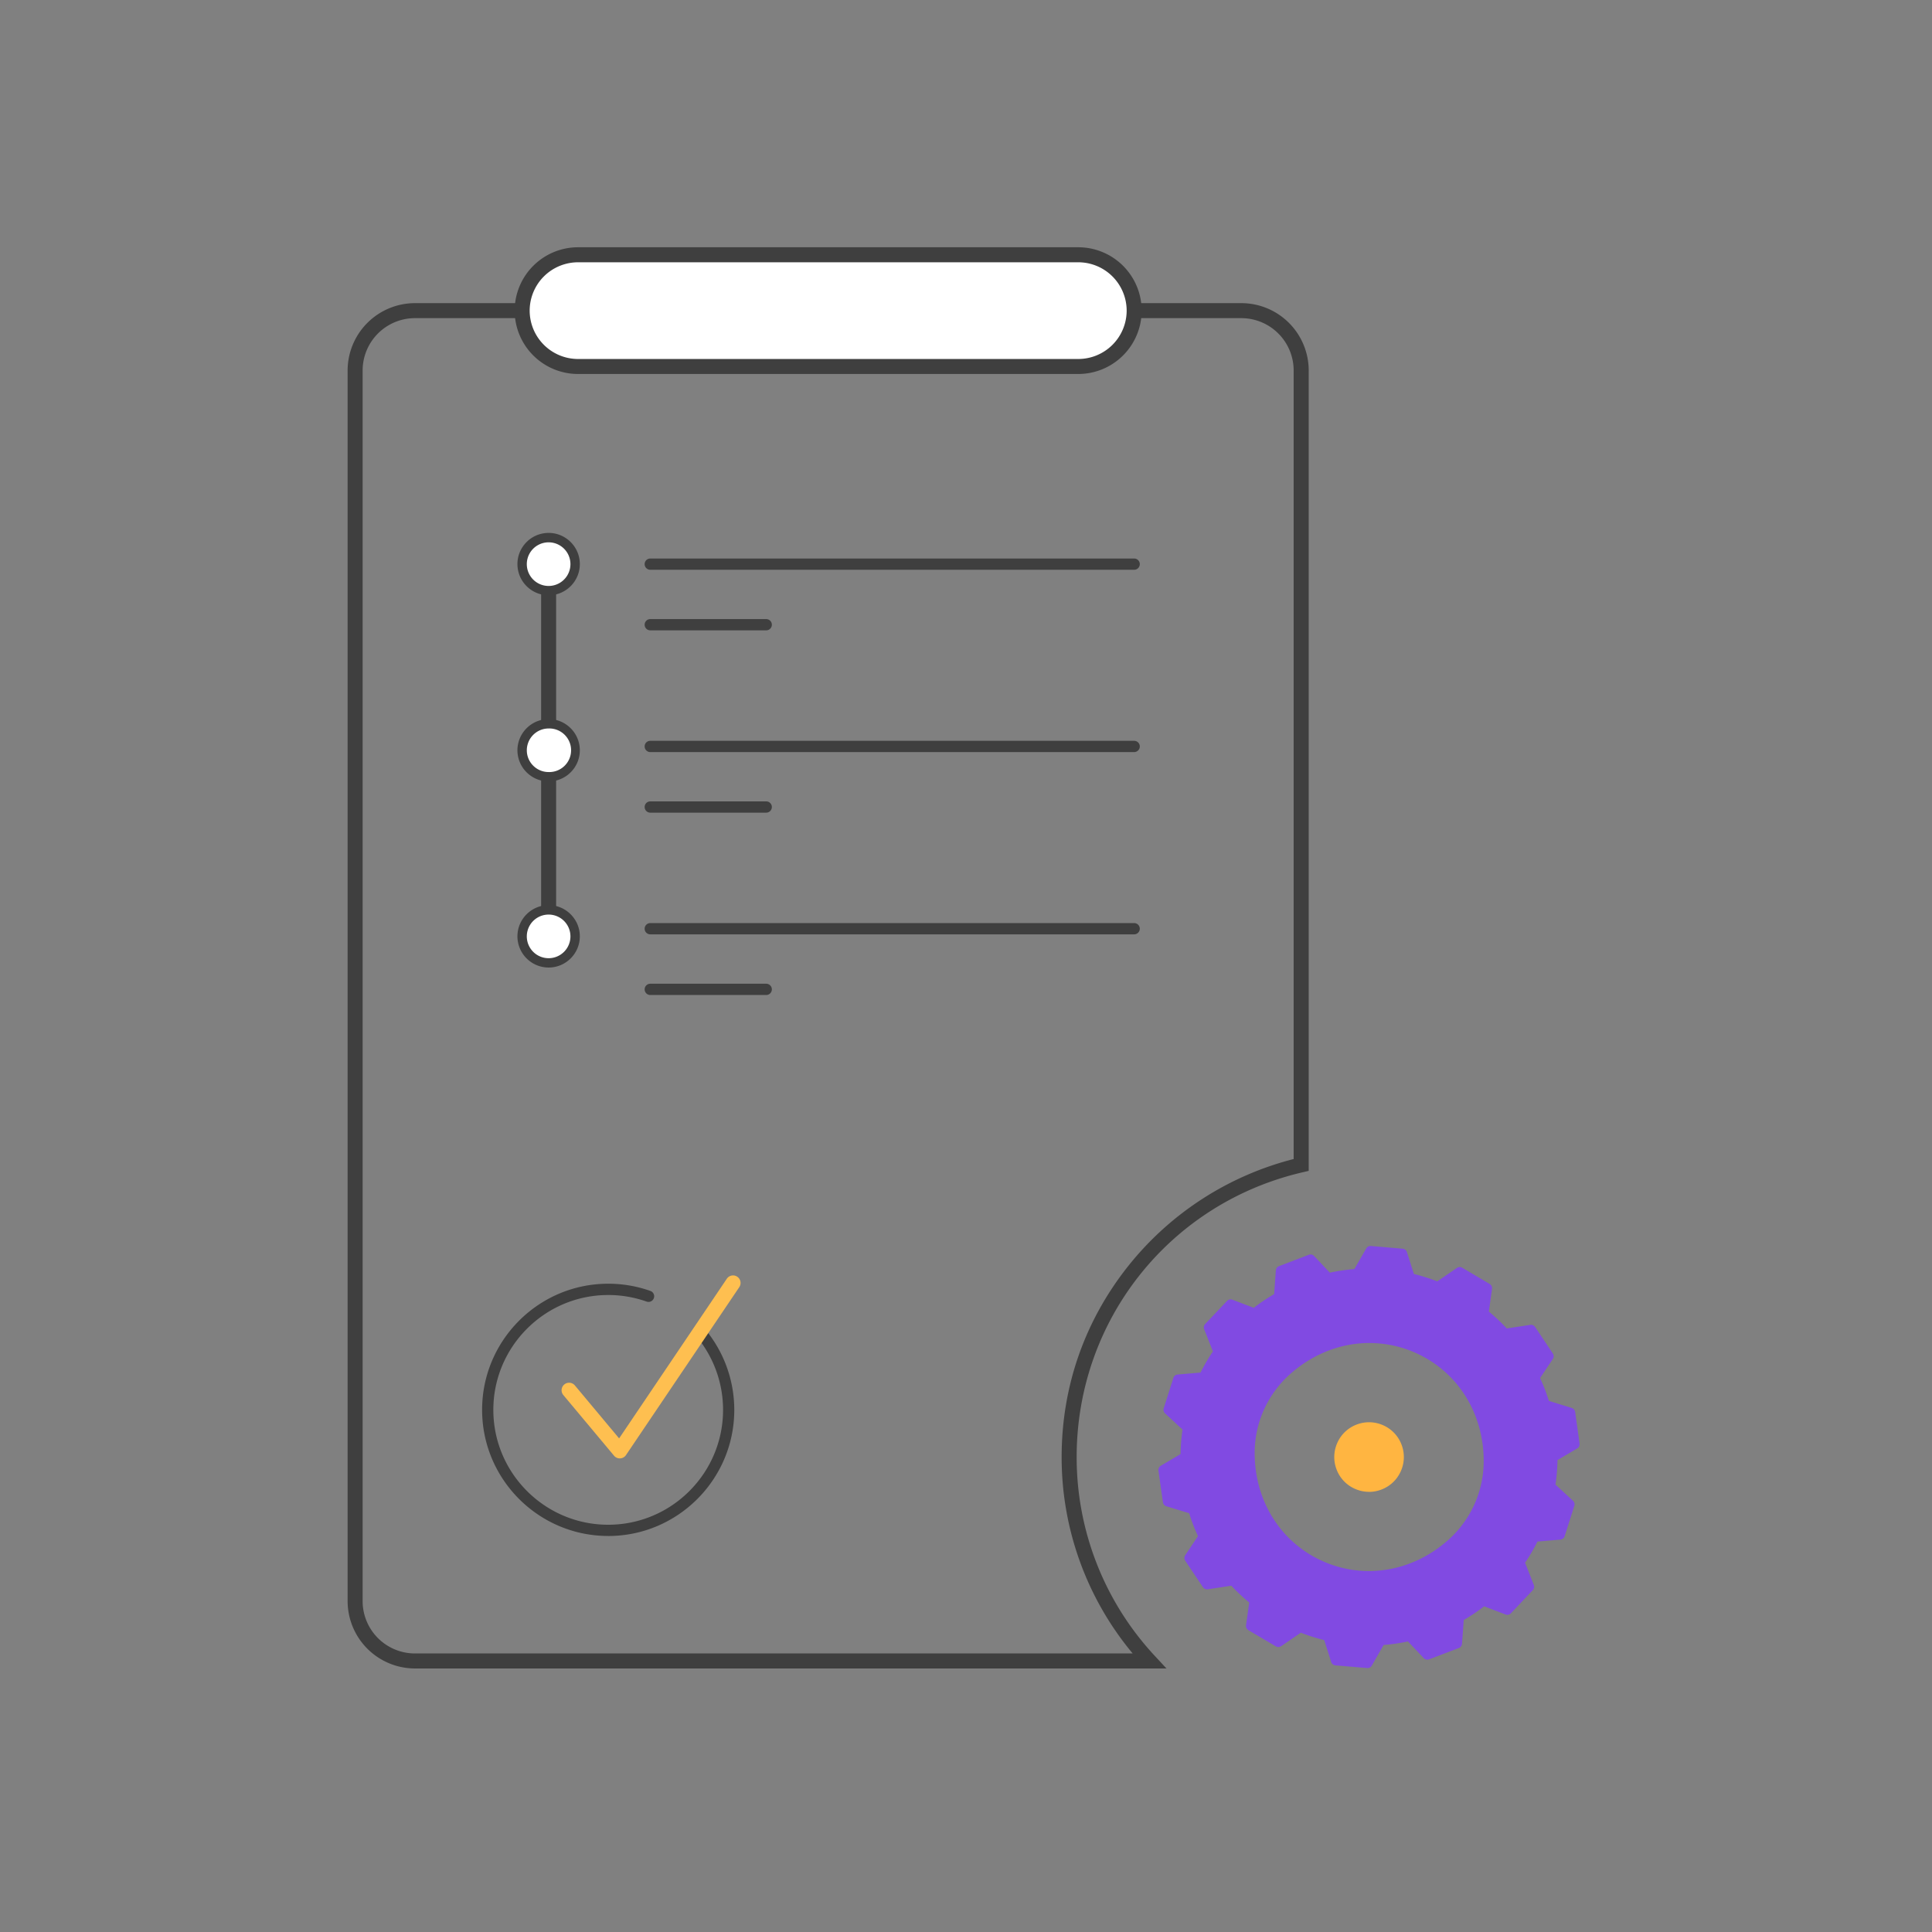 <svg width="191" height="191" fill="none" xmlns="http://www.w3.org/2000/svg"><rect width="100%" height="100%" fill="#808080" stroke="none"/><path d="M115.316 164.947H41.023a6.667 6.667 0 0 1-6.657-6.658V36.626a6.666 6.666 0 0 1 6.657-6.657h81.7a6.667 6.667 0 0 1 6.658 6.657v79.128l-.575.134c-13.167 3.047-22.366 14.625-22.366 28.155a28.8 28.8 0 0 0 7.722 19.657l1.158 1.247h-.004ZM41.023 31.453a5.177 5.177 0 0 0-5.173 5.173V158.29a5.177 5.177 0 0 0 5.173 5.173h70.954a30.273 30.273 0 0 1-7.022-19.419c0-7.132 2.383-13.667 6.706-19.037a30.574 30.574 0 0 1 16.232-10.424V36.626a5.178 5.178 0 0 0-5.173-5.173H41.023Z" fill="#3F3F3F"/><path d="M54.98 55.77h-1.484v36.8h1.484v-36.8ZM75.75 62.316H64.287a.556.556 0 1 1 0-1.113H75.75a.556.556 0 1 1 0 1.113ZM112.121 56.328H64.287a.556.556 0 1 1 0-1.113h47.838a.556.556 0 1 1 0 1.113h-.004ZM75.75 80.34H64.287a.556.556 0 1 1 0-1.113H75.75a.556.556 0 1 1 0 1.113ZM112.121 74.352H64.287a.556.556 0 1 1 0-1.114h47.838a.556.556 0 1 1 0 1.114h-.004ZM75.75 98.367H64.287a.556.556 0 1 1 0-1.113H75.75a.556.556 0 1 1 0 1.113ZM112.121 92.371H64.287a.556.556 0 1 1 0-1.113h47.838a.556.556 0 1 1 0 1.113h-.004Z" fill="#3F3F3F"/><path d="M54.238 58.392a2.62 2.62 0 1 0 0-5.24 2.62 2.62 0 0 0 0 5.24Z" fill="#fff"/><path d="M54.238 58.851a3.088 3.088 0 0 1-3.084-3.084c0-1.7 1.384-3.083 3.084-3.083 1.7 0 3.084 1.384 3.084 3.083 0 1.7-1.384 3.084-3.084 3.084Zm0-5.236a2.156 2.156 0 1 0-.001 4.313 2.156 2.156 0 0 0 .001-4.313Z" fill="#3F3F3F"/><path d="M54.238 76.79a2.62 2.62 0 1 0 0-5.24 2.62 2.62 0 0 0 0 5.24Z" fill="#fff"/><path d="M54.238 77.254a3.088 3.088 0 0 1-3.084-3.08 3.09 3.09 0 0 1 3.084-3.084c1.7 0 3.084 1.384 3.084 3.084 0 1.7-1.384 3.08-3.084 3.08Zm0-5.236a2.158 2.158 0 0 0-2.156 2.156c0 1.19.965 2.152 2.156 2.152a2.155 2.155 0 1 0 0-4.308Z" fill="#3F3F3F"/><path d="M54.238 95.193a2.62 2.62 0 1 0 0-5.24 2.62 2.62 0 0 0 0 5.24Z" fill="#fff"/><path d="M54.238 95.652a3.088 3.088 0 0 1-3.084-3.084c0-1.7 1.384-3.084 3.084-3.084 1.7 0 3.084 1.385 3.084 3.084 0 1.7-1.384 3.084-3.084 3.084Zm0-5.236a2.155 2.155 0 1 0-.001 4.313 2.155 2.155 0 0 0 .001-4.313Z" fill="#3F3F3F"/><path d="m155.309 139.452-2.293-.705a.204.204 0 0 1-.134-.134 18.336 18.336 0 0 0-.887-2.304.206.206 0 0 1 .015-.201l1.284-1.922a.213.213 0 0 0 0-.23l-1.751-2.624a.211.211 0 0 0-.205-.089l-2.367.36a.211.211 0 0 1-.182-.063 17.948 17.948 0 0 0-1.8-1.692.211.211 0 0 1-.074-.186l.323-2.286a.208.208 0 0 0-.1-.207l-2.713-1.603a.209.209 0 0 0-.223.007l-1.981 1.354a.213.213 0 0 1-.19.023 18.26 18.26 0 0 0-2.352-.746.206.206 0 0 1-.149-.138l-.701-2.2a.214.214 0 0 0-.178-.145l-3.143-.267a.208.208 0 0 0-.197.104l-1.195 2.074a.192.192 0 0 1-.163.1 18.83 18.83 0 0 0-2.464.357.209.209 0 0 1-.193-.06l-1.589-1.677a.206.206 0 0 0-.222-.052l-2.947 1.124a.211.211 0 0 0-.133.179l-.175 2.389a.209.209 0 0 1-.1.164c-.72.415-1.406.879-2.052 1.38a.198.198 0 0 1-.197.03l-2.156-.82a.199.199 0 0 0-.222.052l-2.168 2.289a.21.21 0 0 0-.041.219l.88 2.231a.192.192 0 0 1-.022.189c-.464.683-.88 1.395-1.247 2.13a.2.2 0 0 1-.167.111l-2.305.197a.207.207 0 0 0-.178.145l-.957 3.002a.211.211 0 0 0 .055.215l1.759 1.625a.206.206 0 0 1 .064.182c-.123.813-.19 1.637-.197 2.464a.203.203 0 0 1-.1.175l-1.989 1.172a.21.21 0 0 0-.101.208l.442 3.121a.203.203 0 0 0 .145.167l2.293.701a.204.204 0 0 1 .134.134 18.392 18.392 0 0 0 .89 2.301.201.201 0 0 1-.015.2l-1.284 1.923a.217.217 0 0 0 0 .23l1.752 2.62a.21.21 0 0 0 .204.089l2.368-.36a.207.207 0 0 1 .182.063 18.116 18.116 0 0 0 1.803 1.692.205.205 0 0 1 .074.185l-.323 2.286a.207.207 0 0 0 .101.208l2.716 1.603a.211.211 0 0 0 .223-.007l1.981-1.355a.216.216 0 0 1 .19-.022c.764.301 1.551.549 2.352.742a.206.206 0 0 1 .149.138l.701 2.2a.202.202 0 0 0 .178.141l3.143.267a.207.207 0 0 0 .197-.103l1.195-2.075a.196.196 0 0 1 .163-.1 17.827 17.827 0 0 0 2.446-.356.209.209 0 0 1 .193.059l1.588 1.677c.056.06.145.082.223.052l2.946-1.124a.214.214 0 0 0 .134-.178l.174-2.39a.21.21 0 0 1 .1-.163c.72-.416 1.407-.88 2.053-1.381a.198.198 0 0 1 .196-.029l2.156.823a.2.2 0 0 0 .223-.052l2.167-2.289a.206.206 0 0 0 .041-.219l-.88-2.23a.204.204 0 0 1 .023-.19 18.63 18.63 0 0 0 1.247-2.13.199.199 0 0 1 .167-.111l2.304-.197a.207.207 0 0 0 .178-.141l.958-3.002a.21.21 0 0 0-.056-.215l-1.759-1.626a.206.206 0 0 1-.063-.181c.122-.813.189-1.637.204-2.465 0-.07.037-.137.1-.174l1.986-1.173a.208.208 0 0 0 .1-.207l-.438-3.121a.203.203 0 0 0-.145-.167v.011Zm-11.919 12.962c-7.819 7.01-19.657 1.718-19.646-8.784 0-3.031 1.302-5.933 3.559-7.956 7.819-7.01 19.653-1.718 19.645 8.784 0 3.032-1.302 5.934-3.558 7.956Z" fill="#814AE2"/><path d="M135.207 164.907h-.041l-3.143-.267a.484.484 0 0 1-.419-.334l-.691-2.164a18.998 18.998 0 0 1-2.311-.731l-1.949 1.333a.495.495 0 0 1-.519.018l-2.717-1.603a.484.484 0 0 1-.233-.486l.315-2.245a18.73 18.73 0 0 1-1.77-1.663l-2.331.356a.49.49 0 0 1-.475-.211l-1.751-2.62a.487.487 0 0 1 0-.538l1.262-1.889a18.387 18.387 0 0 1-.872-2.264l-2.257-.69a.488.488 0 0 1-.337-.397l-.442-3.121a.48.48 0 0 1 .234-.486l1.952-1.154c.011-.813.078-1.629.196-2.423l-1.729-1.6a.49.49 0 0 1-.133-.504l.957-3.003a.477.477 0 0 1 .419-.334l2.264-.192c.36-.72.772-1.422 1.225-2.093l-.865-2.194a.483.483 0 0 1 .1-.512l2.164-2.289a.482.482 0 0 1 .523-.119l2.115.805c.638-.493 1.317-.95 2.015-1.354l.171-2.349a.485.485 0 0 1 .308-.416l2.946-1.124a.483.483 0 0 1 .524.118l1.558 1.648a18.859 18.859 0 0 1 2.423-.353l1.177-2.041a.49.49 0 0 1 .46-.241l3.139.267a.48.48 0 0 1 .42.334l.69 2.164c.779.193 1.559.438 2.312.731l1.948-1.332a.478.478 0 0 1 .52-.015l2.712 1.603c.171.1.26.289.234.486l-.315 2.245a18.863 18.863 0 0 1 1.77 1.666l2.33-.352a.486.486 0 0 1 .475.208l1.752 2.623a.491.491 0 0 1 0 .538l-1.262 1.889c.182.39.345.783.49 1.162.137.356.263.727.382 1.098l2.256.694a.49.49 0 0 1 .338.397l.438 3.121a.483.483 0 0 1-.234.486l-1.948 1.151a19.213 19.213 0 0 1-.2 2.423l1.729 1.599a.493.493 0 0 1 .133.505l-.957 3.002a.482.482 0 0 1-.423.334l-2.264.193c-.36.72-.772 1.421-1.224 2.093l.864 2.197a.482.482 0 0 1-.1.512l-2.167 2.29a.478.478 0 0 1-.523.119l-2.119-.809a18.66 18.66 0 0 1-2.019 1.354l-.171 2.349a.488.488 0 0 1-.311.416l-2.947 1.124a.484.484 0 0 1-.527-.122l-1.558-1.648c-.791.167-1.596.286-2.405.349l-1.173 2.041a.482.482 0 0 1-.419.245l.011-.004Zm-3.087-.816 3.046.256 1.173-2.038a.479.479 0 0 1 .382-.241 18.063 18.063 0 0 0 2.409-.349.475.475 0 0 1 .452.141l1.555 1.641 2.858-1.091.17-2.346c.011-.159.1-.3.241-.382a18.646 18.646 0 0 0 2.023-1.358.482.482 0 0 1 .467-.071l2.112.806 2.104-2.223-.865-2.19a.485.485 0 0 1 .049-.449c.456-.671.868-1.377 1.228-2.096a.48.48 0 0 1 .39-.268l2.256-.189.931-2.913-1.725-1.596a.47.47 0 0 1-.149-.426c.123-.806.19-1.622.201-2.427 0-.167.093-.323.237-.409l1.945-1.146-.427-3.028-2.249-.691a.489.489 0 0 1-.319-.319 17.769 17.769 0 0 0-.876-2.271.489.489 0 0 1 .037-.471l1.258-1.882-1.699-2.545-2.323.352a.485.485 0 0 1-.427-.148 18.199 18.199 0 0 0-1.774-1.67.48.48 0 0 1-.171-.442l.316-2.237-2.635-1.555-1.944 1.328a.492.492 0 0 1-.449.052 18.471 18.471 0 0 0-2.32-.735.481.481 0 0 1-.345-.322l-.686-2.156-3.047-.26-1.173 2.033a.494.494 0 0 1-.382.242c-.816.063-1.633.181-2.427.352a.483.483 0 0 1-.453-.141l-1.555-1.64-2.857 1.091-.171 2.345a.476.476 0 0 1-.241.382 18.8 18.8 0 0 0-2.019 1.359.482.482 0 0 1-.467.07l-2.112-.805-2.1 2.223.865 2.189a.485.485 0 0 1-.049.449 18.4 18.4 0 0 0-1.228 2.097.485.485 0 0 1-.393.267l-2.257.193-.927 2.913 1.725 1.592a.471.471 0 0 1 .149.427c-.119.794-.186 1.61-.197 2.427a.474.474 0 0 1-.238.408l-1.944 1.15.427 3.028 2.249.691a.49.49 0 0 1 .319.319 17.443 17.443 0 0 0 .875 2.267.485.485 0 0 1-.037.472l-1.258 1.881 1.7 2.542 2.323-.356a.486.486 0 0 1 .427.148 17.595 17.595 0 0 0 1.774 1.666.494.494 0 0 1 .174.442l-.315 2.238 2.634 1.555 1.945-1.329a.494.494 0 0 1 .449-.052c.757.297 1.536.542 2.319.731.167.041.293.16.345.323l.687 2.156.004.019Zm3.21-8.22c-1.626 0-3.255-.338-4.802-1.032-4.353-1.948-7.055-6.242-7.051-11.214 0-3.114 1.336-6.086 3.651-8.164 3.7-3.318 8.706-4.168 13.059-2.219 4.353 1.948 7.055 6.241 7.051 11.21 0 3.11-1.332 6.086-3.652 8.164-2.386 2.138-5.314 3.251-8.256 3.251v.004Zm.059-23.101c-2.813 0-5.607 1.065-7.886 3.11a10.436 10.436 0 0 0-3.466 7.752c-.004 4.747 2.572 8.847 6.721 10.703 4.148 1.855 8.924 1.042 12.457-2.127a10.432 10.432 0 0 0 3.466-7.752c.004-4.746-2.571-8.847-6.72-10.702a11.135 11.135 0 0 0-4.572-.98v-.004Z" fill="#814AE2"/><path d="M135.344 147.206a3.16 3.16 0 1 0 .002-6.322 3.16 3.16 0 0 0-.002 6.322Z" fill="#FFB541"/><path d="M135.344 147.484c-.478 0-.953-.1-1.402-.301a3.406 3.406 0 0 1-1.808-1.911 3.425 3.425 0 0 1 .075-2.631 3.411 3.411 0 0 1 1.911-1.807 3.407 3.407 0 0 1 2.631.074 3.408 3.408 0 0 1 1.807 1.911 3.42 3.42 0 0 1-.074 2.631 3.413 3.413 0 0 1-1.911 1.808c-.397.152-.813.23-1.229.23v-.004Zm0-6.323c-.348 0-.694.063-1.027.193a2.88 2.88 0 1 0 3.658 3.87 2.856 2.856 0 0 0 .064-2.204 2.867 2.867 0 0 0-1.514-1.603 2.895 2.895 0 0 0-1.177-.253l-.004-.003Z" fill="#FFB541"/><path d="M60.131 151.848c-6.876 0-12.469-5.593-12.469-12.469 0-6.876 5.593-12.469 12.47-12.469 1.431 0 2.834.241 4.17.716a.557.557 0 1 1-.375 1.051 11.362 11.362 0 0 0-3.8-.65c-6.26 0-11.355 5.095-11.355 11.356 0 6.26 5.095 11.355 11.355 11.355 6.26 0 11.356-5.095 11.356-11.355 0-2.691-.958-5.303-2.702-7.352a.555.555 0 1 1 .846-.72 12.483 12.483 0 0 1 2.965 8.072c0 6.876-5.592 12.468-12.468 12.468l.007-.003Z" fill="#3F3F3F"/><path d="M61.27 144.179a.735.735 0 0 1-.567-.268l-5.01-5.993a.741.741 0 0 1 .093-1.046.745.745 0 0 1 1.046.092l4.375 5.237 10.647-15.783a.74.74 0 0 1 1.032-.2c.341.23.43.69.2 1.031l-11.2 16.603a.745.745 0 0 1-.579.327h-.037Z" fill="#FEBF50"/><path d="M106.603 25.188h-49.46a5.522 5.522 0 0 0 0 11.043h49.46a5.522 5.522 0 1 0 0-11.044Z" fill="#fff"/><path d="M106.603 36.973h-49.46a6.27 6.27 0 0 1-6.263-6.264 6.27 6.27 0 0 1 6.264-6.264h49.459a6.27 6.27 0 0 1 6.264 6.264 6.27 6.27 0 0 1-6.264 6.264ZM57.143 25.93a4.786 4.786 0 0 0-4.779 4.78 4.786 4.786 0 0 0 4.78 4.78h49.459a4.786 4.786 0 0 0 4.78-4.78 4.786 4.786 0 0 0-4.78-4.78h-49.46Z" fill="#3F3F3F"/></svg>